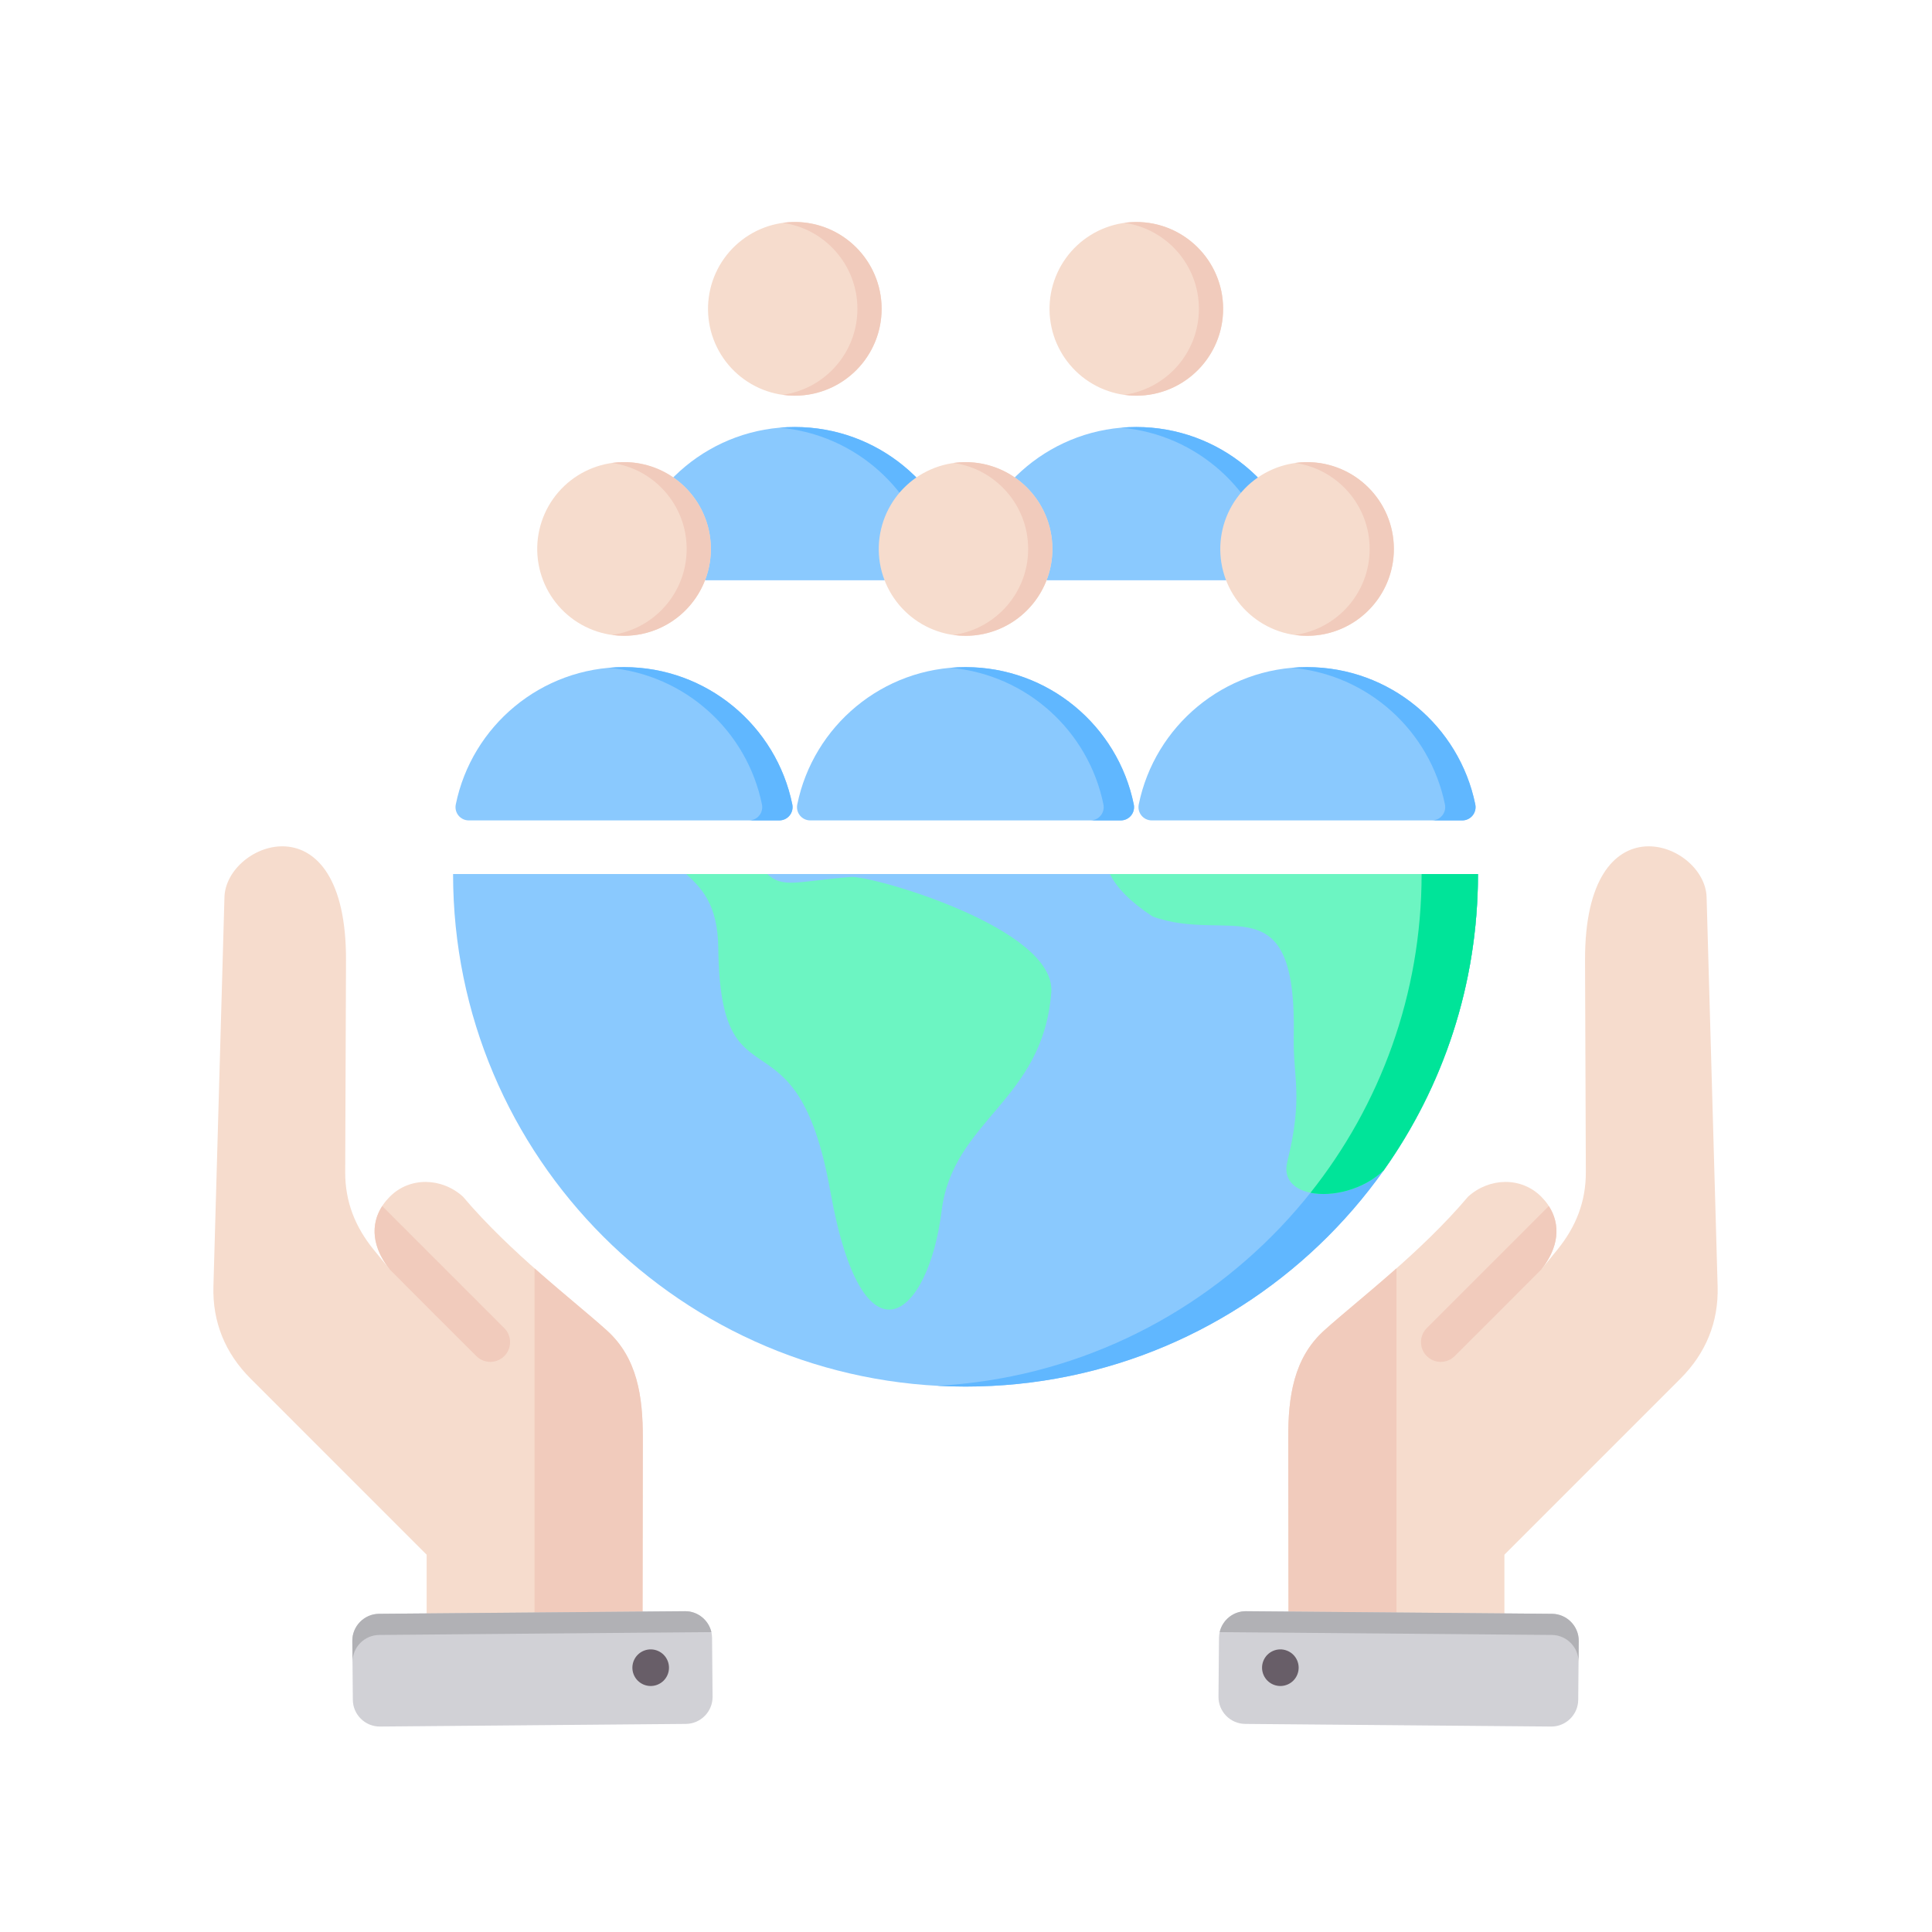 <svg xmlns="http://www.w3.org/2000/svg" xmlns:xlink="http://www.w3.org/1999/xlink" width="500" zoomAndPan="magnify" viewBox="0 0 375 375" height="500" preserveAspectRatio="xMidYMid meet" version="1.0"><defs><clipPath id="cc07576e54"><path d="M 250 164 L 333.656 164 L 333.656 329 L 250 329 Z M 250 164 " clip-rule="nonzero"/></clipPath><clipPath id="b2d9f047f4"><path d="M 236 312 L 307 312 L 307 335.18 L 236 335.18 Z M 236 312 " clip-rule="nonzero"/></clipPath><clipPath id="6c0a9e444c"><path d="M 41.156 164 L 125 164 L 125 329 L 41.156 329 Z M 41.156 164 " clip-rule="nonzero"/></clipPath><clipPath id="2c77c3a781"><path d="M 68 312 L 139 312 L 139 335.18 L 68 335.18 Z M 68 312 " clip-rule="nonzero"/></clipPath></defs><g clip-path="url(#cc07576e54)"><path fill="#f6dccd" d="M 250.113 321.738 L 250.047 279.109 C 250.035 271.109 251.09 263.59 257.031 258.234 C 263.656 252.262 275.695 243.219 284.965 232.258 C 289.059 228.566 295.242 228.363 299.137 232.258 C 303.035 236.156 303.164 241.426 299.137 246.434 L 302.293 242.551 C 305.906 238.105 307.832 233.215 307.812 227.484 L 307.656 186.441 C 307.535 154.543 330.945 163.387 331.25 174.145 L 333.391 249.695 C 333.586 256.645 331.086 262.68 326.172 267.594 L 292.004 301.766 L 292.004 321.73 C 292.004 325.566 288.871 328.699 285.035 328.699 L 257.078 328.699 C 253.246 328.695 250.117 325.574 250.113 321.738 Z M 250.113 321.738 " fill-opacity="1" fill-rule="evenodd"/></g><path fill="#f1cbbc" d="M 300.629 234.094 C 302.98 237.727 302.562 242.176 299.137 246.434 C 293.566 252.047 287.953 257.621 282.359 263.215 C 280.863 264.715 278.434 264.715 276.934 263.215 C 275.438 261.719 275.438 259.289 276.934 257.793 Z M 300.629 234.094 " fill-opacity="1" fill-rule="evenodd"/><path fill="#f1cbbc" d="M 250.109 321.738 L 250.047 279.109 C 250.035 271.109 251.09 263.59 257.031 258.234 C 260.578 255.039 265.672 250.965 271.062 246.188 L 271.062 328.695 L 257.078 328.695 C 253.246 328.695 250.117 325.574 250.109 321.738 Z M 250.109 321.738 " fill-opacity="1" fill-rule="evenodd"/><g clip-path="url(#b2d9f047f4)"><path fill="#d1d1d6" d="M 241.871 312.734 L 301.254 313.242 C 304.125 313.27 306.453 315.637 306.43 318.512 L 306.332 329.941 C 306.305 332.816 303.938 335.145 301.066 335.121 L 241.684 334.609 C 238.812 334.582 236.484 332.215 236.508 329.344 L 236.605 317.91 C 236.633 315.039 239 312.707 241.871 312.734 Z M 241.871 312.734 " fill-opacity="1" fill-rule="evenodd"/></g><path fill="#b1b1b5" d="M 280.316 317.164 L 290.824 317.258 L 301.219 317.344 C 304.082 317.371 306.41 319.73 306.395 322.594 L 306.43 318.512 C 306.453 315.637 304.125 313.27 301.254 313.242 L 290.824 313.152 L 269.887 312.973 L 248.922 312.793 L 241.871 312.734 C 239.387 312.711 237.273 314.457 236.738 316.793 L 248.945 316.895 L 269.887 317.074 L 280.312 317.164 Z M 280.316 317.164 " fill-opacity="1" fill-rule="evenodd"/><path fill="#685e68" d="M 245.215 322.387 C 244.492 324.211 245.383 326.277 247.207 327 C 249.027 327.727 251.094 326.836 251.816 325.012 C 252.543 323.188 251.652 321.121 249.828 320.398 C 248.008 319.672 245.941 320.562 245.215 322.387 Z M 245.215 322.387 " fill-opacity="1" fill-rule="evenodd"/><path fill="#8ac9fe" d="M 286.875 169.648 C 286.875 224.59 242.344 269.133 187.406 269.133 C 132.477 269.133 87.941 224.59 87.941 169.648 Z M 286.875 169.648 " fill-opacity="1" fill-rule="evenodd"/><path fill="#60b7ff" d="M 286.875 169.648 C 286.875 224.59 242.344 269.133 187.406 269.133 C 185.57 269.133 183.75 269.078 181.938 268.98 C 234.324 266.141 275.934 222.754 275.934 169.648 Z M 286.875 169.648 " fill-opacity="1" fill-rule="evenodd"/><path fill="#6cf5c2" d="M 133.191 169.648 C 136.074 172.352 139.324 175.398 139.422 184.047 C 139.785 216.547 154.551 194.113 161.172 231.258 C 167.441 266.414 180.195 255.789 182.758 235.074 C 184.957 217.293 202.445 213.762 204.051 192.602 C 205 180.117 169.148 169.902 165.164 170.219 C 154.738 171.051 151.941 172.484 148.934 169.648 Z M 133.191 169.648 " fill-opacity="1" fill-rule="evenodd"/><path fill="#6cf5c2" d="M 215.422 169.648 C 216.734 172.25 219.297 174.988 223.711 177.883 C 238.488 183.305 251.75 171.027 251.113 201.254 C 250.945 209.211 253.027 212.766 249.855 225.523 C 247.961 233.152 261.555 233.871 268.562 227.18 C 280.094 210.938 286.875 191.086 286.875 169.648 Z M 215.422 169.648 " fill-opacity="1" fill-rule="evenodd"/><path fill="#00e499" d="M 254.359 231.516 C 258.539 232.375 264.605 230.961 268.566 227.18 C 280.094 210.938 286.875 191.086 286.875 169.648 L 275.934 169.648 C 275.934 193.035 267.859 214.531 254.359 231.516 Z M 254.359 231.516 " fill-opacity="1" fill-rule="evenodd"/><path fill="#8ac9fe" d="M 124.141 112.633 L 184.391 112.633 C 186.035 112.633 187.254 111.141 186.926 109.531 C 183.828 94.324 170.383 82.883 154.266 82.883 C 138.148 82.883 124.703 94.324 121.605 109.531 C 121.277 111.141 122.496 112.633 124.141 112.633 Z M 124.141 112.633 " fill-opacity="1" fill-rule="evenodd"/><path fill="#60b7ff" d="M 178.5 112.633 L 184.391 112.633 C 186.035 112.633 187.254 111.141 186.926 109.527 C 183.828 94.324 170.383 82.883 154.266 82.883 C 153.273 82.883 152.293 82.926 151.32 83.012 C 166.109 84.305 178.129 95.262 181.035 109.531 C 181.363 111.141 180.145 112.633 178.5 112.633 Z M 178.5 112.633 " fill-opacity="1" fill-rule="evenodd"/><path fill="#f6dccd" d="M 158.148 43.547 C 158.688 43.672 159.215 43.824 159.738 44.004 C 160.258 44.184 160.773 44.387 161.273 44.617 C 161.777 44.848 162.266 45.098 162.742 45.375 C 163.219 45.656 163.684 45.953 164.129 46.277 C 164.578 46.602 165.008 46.945 165.422 47.309 C 165.836 47.676 166.23 48.059 166.609 48.461 C 166.984 48.867 167.34 49.289 167.676 49.727 C 168.008 50.168 168.32 50.621 168.613 51.09 C 168.902 51.559 169.168 52.043 169.41 52.539 C 169.652 53.035 169.871 53.539 170.062 54.059 C 170.258 54.574 170.426 55.102 170.566 55.633 C 170.707 56.168 170.82 56.707 170.91 57.25 C 171 57.797 171.059 58.344 171.094 58.895 C 171.129 59.445 171.137 59.996 171.117 60.551 C 171.098 61.102 171.051 61.652 170.977 62.199 C 170.902 62.746 170.805 63.285 170.676 63.824 C 170.551 64.363 170.398 64.891 170.219 65.414 C 170.039 65.938 169.836 66.449 169.605 66.949 C 169.375 67.453 169.125 67.941 168.848 68.418 C 168.57 68.898 168.27 69.359 167.945 69.809 C 167.625 70.254 167.281 70.688 166.914 71.102 C 166.551 71.516 166.164 71.91 165.762 72.285 C 165.355 72.66 164.938 73.016 164.496 73.352 C 164.059 73.688 163.605 74 163.133 74.289 C 162.664 74.578 162.184 74.848 161.688 75.09 C 161.191 75.332 160.684 75.551 160.168 75.742 C 159.648 75.938 159.125 76.102 158.59 76.246 C 158.059 76.387 157.52 76.5 156.973 76.59 C 156.43 76.676 155.883 76.738 155.332 76.773 C 154.781 76.809 154.227 76.816 153.676 76.797 C 153.125 76.777 152.574 76.73 152.027 76.656 C 151.48 76.582 150.941 76.48 150.402 76.355 C 149.867 76.227 149.336 76.074 148.812 75.898 C 148.293 75.719 147.777 75.516 147.277 75.285 C 146.773 75.055 146.285 74.801 145.809 74.523 C 145.332 74.246 144.867 73.945 144.422 73.625 C 143.973 73.301 143.543 72.957 143.129 72.594 C 142.715 72.227 142.32 71.844 141.941 71.438 C 141.566 71.035 141.211 70.613 140.875 70.176 C 140.543 69.734 140.23 69.281 139.938 68.812 C 139.648 68.344 139.383 67.859 139.141 67.363 C 138.898 66.867 138.68 66.359 138.488 65.844 C 138.293 65.328 138.125 64.801 137.984 64.27 C 137.844 63.734 137.73 63.195 137.641 62.648 C 137.551 62.105 137.492 61.559 137.457 61.008 C 137.422 60.453 137.414 59.902 137.434 59.352 C 137.453 58.801 137.5 58.25 137.574 57.703 C 137.648 57.156 137.746 56.613 137.875 56.078 C 138 55.539 138.152 55.012 138.332 54.488 C 138.512 53.965 138.715 53.453 138.945 52.953 C 139.176 52.449 139.426 51.961 139.703 51.48 C 139.98 51.004 140.281 50.543 140.605 50.094 C 140.926 49.648 141.27 49.215 141.637 48.801 C 142 48.387 142.387 47.992 142.789 47.617 C 143.195 47.238 143.617 46.883 144.055 46.551 C 144.492 46.215 144.945 45.902 145.418 45.613 C 145.887 45.32 146.367 45.055 146.863 44.812 C 147.359 44.57 147.867 44.352 148.383 44.16 C 148.902 43.965 149.426 43.797 149.961 43.656 C 150.492 43.516 151.031 43.402 151.578 43.312 C 152.121 43.223 152.668 43.164 153.219 43.129 C 153.773 43.094 154.324 43.086 154.875 43.105 C 155.426 43.125 155.977 43.172 156.523 43.246 C 157.07 43.32 157.609 43.418 158.148 43.547 Z M 158.148 43.547 " fill-opacity="1" fill-rule="nonzero"/><path fill="#f1cbbc" d="M 154.266 43.086 C 163.574 43.086 171.117 50.633 171.117 59.941 C 171.117 69.25 163.574 76.797 154.266 76.797 C 153.469 76.797 152.688 76.742 151.918 76.633 C 160.113 75.492 166.422 68.453 166.422 59.941 C 166.422 51.43 160.113 44.395 151.918 43.25 C 152.688 43.145 153.469 43.086 154.266 43.086 Z M 154.266 43.086 " fill-opacity="1" fill-rule="evenodd"/><path fill="#8ac9fe" d="M 190.422 112.633 L 250.672 112.633 C 252.32 112.633 253.535 111.141 253.207 109.531 C 250.109 94.324 236.668 82.883 220.551 82.883 C 204.43 82.883 190.988 94.324 187.891 109.531 C 187.562 111.141 188.777 112.633 190.422 112.633 Z M 190.422 112.633 " fill-opacity="1" fill-rule="evenodd"/><path fill="#60b7ff" d="M 244.781 112.633 L 250.672 112.633 C 252.32 112.633 253.535 111.141 253.207 109.527 C 250.109 94.324 236.668 82.883 220.551 82.883 C 219.555 82.883 218.574 82.926 217.605 83.012 C 232.391 84.305 244.41 95.262 247.316 109.531 C 247.645 111.141 246.43 112.633 244.781 112.633 Z M 244.781 112.633 " fill-opacity="1" fill-rule="evenodd"/><path fill="#f6dccd" d="M 224.438 43.551 C 224.973 43.676 225.504 43.828 226.023 44.008 C 226.547 44.188 227.059 44.391 227.562 44.621 C 228.062 44.852 228.555 45.102 229.031 45.379 C 229.508 45.656 229.969 45.957 230.418 46.281 C 230.867 46.602 231.297 46.949 231.711 47.312 C 232.125 47.676 232.52 48.062 232.895 48.465 C 233.273 48.871 233.629 49.293 233.961 49.73 C 234.297 50.168 234.609 50.625 234.898 51.094 C 235.188 51.562 235.457 52.047 235.699 52.543 C 235.941 53.039 236.16 53.543 236.352 54.062 C 236.547 54.578 236.711 55.102 236.855 55.637 C 236.996 56.172 237.109 56.711 237.199 57.254 C 237.285 57.801 237.348 58.348 237.383 58.898 C 237.418 59.449 237.426 60 237.406 60.555 C 237.387 61.105 237.34 61.652 237.266 62.199 C 237.191 62.75 237.09 63.289 236.965 63.828 C 236.836 64.363 236.684 64.895 236.508 65.418 C 236.328 65.938 236.121 66.453 235.895 66.953 C 235.664 67.457 235.41 67.945 235.133 68.422 C 234.855 68.898 234.555 69.363 234.234 69.809 C 233.91 70.258 233.566 70.688 233.203 71.102 C 232.836 71.516 232.453 71.914 232.047 72.289 C 231.645 72.664 231.223 73.02 230.785 73.355 C 230.344 73.691 229.891 74.004 229.422 74.293 C 228.953 74.582 228.469 74.848 227.973 75.094 C 227.477 75.336 226.973 75.555 226.453 75.746 C 225.938 75.938 225.414 76.105 224.879 76.246 C 224.344 76.391 223.805 76.504 223.262 76.594 C 222.715 76.68 222.168 76.742 221.617 76.777 C 221.066 76.812 220.516 76.82 219.965 76.801 C 219.414 76.781 218.863 76.734 218.316 76.66 C 217.77 76.586 217.227 76.484 216.691 76.359 C 216.152 76.23 215.625 76.078 215.102 75.898 C 214.578 75.723 214.066 75.516 213.566 75.289 C 213.062 75.059 212.574 74.805 212.098 74.527 C 211.617 74.25 211.156 73.949 210.707 73.629 C 210.262 73.305 209.828 72.961 209.414 72.594 C 209.004 72.23 208.605 71.848 208.23 71.441 C 207.855 71.039 207.5 70.617 207.164 70.176 C 206.828 69.738 206.516 69.285 206.227 68.816 C 205.938 68.344 205.672 67.863 205.43 67.367 C 205.184 66.871 204.969 66.363 204.773 65.848 C 204.582 65.328 204.414 64.805 204.273 64.27 C 204.133 63.738 204.016 63.199 203.93 62.652 C 203.84 62.109 203.777 61.559 203.742 61.008 C 203.711 60.457 203.703 59.906 203.723 59.355 C 203.742 58.805 203.789 58.254 203.859 57.707 C 203.934 57.16 204.035 56.617 204.16 56.082 C 204.289 55.543 204.441 55.012 204.621 54.492 C 204.801 53.969 205.004 53.457 205.234 52.953 C 205.461 52.453 205.715 51.961 205.992 51.484 C 206.27 51.008 206.57 50.547 206.891 50.098 C 207.215 49.648 207.559 49.219 207.926 48.805 C 208.289 48.391 208.672 47.996 209.078 47.621 C 209.48 47.242 209.902 46.887 210.344 46.555 C 210.781 46.219 211.234 45.906 211.703 45.617 C 212.176 45.324 212.656 45.059 213.152 44.816 C 213.648 44.574 214.152 44.355 214.672 44.164 C 215.188 43.969 215.715 43.801 216.246 43.66 C 216.781 43.52 217.32 43.402 217.863 43.316 C 218.41 43.227 218.957 43.164 219.508 43.133 C 220.059 43.098 220.609 43.09 221.16 43.109 C 221.715 43.129 222.262 43.176 222.809 43.25 C 223.355 43.324 223.898 43.422 224.438 43.551 Z M 224.438 43.551 " fill-opacity="1" fill-rule="nonzero"/><path fill="#f1cbbc" d="M 220.551 43.086 C 229.855 43.086 237.402 50.633 237.402 59.941 C 237.402 69.25 229.855 76.797 220.551 76.797 C 219.754 76.797 218.969 76.742 218.199 76.633 C 226.398 75.492 232.707 68.453 232.707 59.941 C 232.707 51.43 226.398 44.395 218.199 43.25 C 218.969 43.145 219.754 43.086 220.551 43.086 Z M 220.551 43.086 " fill-opacity="1" fill-rule="evenodd"/><path fill="#8ac9fe" d="M 223.566 159.242 L 283.816 159.242 C 285.461 159.242 286.68 157.75 286.352 156.137 C 283.254 140.93 269.809 129.488 253.691 129.488 C 237.574 129.488 224.129 140.934 221.031 156.137 C 220.703 157.75 221.922 159.242 223.566 159.242 Z M 223.566 159.242 " fill-opacity="1" fill-rule="evenodd"/><path fill="#60b7ff" d="M 277.926 159.242 L 283.816 159.242 C 285.461 159.242 286.68 157.75 286.352 156.137 C 283.254 140.93 269.809 129.488 253.691 129.488 C 252.699 129.488 251.715 129.535 250.746 129.617 C 265.535 130.914 277.551 141.867 280.461 156.137 C 280.789 157.75 279.57 159.242 277.926 159.242 Z M 277.926 159.242 " fill-opacity="1" fill-rule="evenodd"/><path fill="#f6dccd" d="M 257.578 90.16 C 258.113 90.289 258.645 90.441 259.168 90.621 C 259.688 90.801 260.199 91.004 260.703 91.23 C 261.203 91.461 261.695 91.715 262.172 91.992 C 262.648 92.27 263.113 92.57 263.559 92.891 C 264.008 93.215 264.438 93.559 264.852 93.926 C 265.266 94.289 265.66 94.676 266.035 95.078 C 266.414 95.48 266.77 95.902 267.102 96.344 C 267.438 96.781 267.75 97.234 268.039 97.707 C 268.332 98.176 268.598 98.656 268.84 99.152 C 269.082 99.648 269.301 100.156 269.492 100.672 C 269.688 101.191 269.855 101.715 269.996 102.25 C 270.137 102.781 270.25 103.32 270.34 103.867 C 270.43 104.41 270.488 104.961 270.523 105.512 C 270.559 106.062 270.566 106.613 270.547 107.164 C 270.527 107.715 270.48 108.266 270.406 108.812 C 270.332 109.359 270.234 109.902 270.105 110.441 C 269.98 110.977 269.824 111.508 269.648 112.027 C 269.469 112.551 269.266 113.062 269.035 113.566 C 268.805 114.066 268.551 114.559 268.273 115.035 C 267.996 115.512 267.699 115.973 267.375 116.422 C 267.051 116.871 266.707 117.301 266.344 117.715 C 265.977 118.129 265.594 118.523 265.191 118.902 C 264.785 119.277 264.363 119.633 263.926 119.969 C 263.488 120.301 263.031 120.613 262.562 120.906 C 262.094 121.195 261.609 121.461 261.117 121.703 C 260.621 121.945 260.113 122.164 259.598 122.359 C 259.078 122.551 258.555 122.719 258.02 122.859 C 257.488 123 256.949 123.117 256.402 123.203 C 255.859 123.293 255.309 123.355 254.758 123.387 C 254.207 123.422 253.656 123.43 253.105 123.41 C 252.555 123.391 252.004 123.344 251.457 123.27 C 250.91 123.199 250.367 123.098 249.832 122.969 C 249.293 122.844 248.766 122.691 248.242 122.512 C 247.719 122.332 247.207 122.129 246.707 121.898 C 246.203 121.672 245.715 121.418 245.238 121.141 C 244.762 120.863 244.297 120.562 243.852 120.238 C 243.402 119.918 242.973 119.574 242.559 119.207 C 242.145 118.844 241.75 118.457 241.371 118.055 C 240.996 117.648 240.641 117.23 240.305 116.789 C 239.973 116.352 239.66 115.895 239.367 115.426 C 239.078 114.957 238.812 114.473 238.57 113.98 C 238.328 113.484 238.109 112.977 237.914 112.461 C 237.723 111.941 237.555 111.418 237.414 110.883 C 237.273 110.348 237.156 109.809 237.07 109.266 C 236.98 108.719 236.918 108.172 236.887 107.621 C 236.852 107.07 236.844 106.52 236.863 105.969 C 236.883 105.414 236.93 104.867 237.004 104.32 C 237.078 103.773 237.176 103.23 237.305 102.691 C 237.43 102.156 237.582 101.625 237.762 101.102 C 237.941 100.582 238.145 100.07 238.375 99.566 C 238.602 99.062 238.855 98.574 239.133 98.098 C 239.41 97.621 239.711 97.156 240.035 96.711 C 240.355 96.262 240.699 95.832 241.066 95.418 C 241.43 95.004 241.816 94.609 242.219 94.23 C 242.621 93.855 243.043 93.5 243.484 93.164 C 243.922 92.828 244.375 92.516 244.848 92.227 C 245.316 91.938 245.797 91.672 246.293 91.43 C 246.789 91.184 247.297 90.969 247.812 90.773 C 248.328 90.582 248.855 90.414 249.391 90.273 C 249.922 90.133 250.461 90.016 251.008 89.93 C 251.551 89.84 252.098 89.777 252.648 89.742 C 253.199 89.707 253.75 89.703 254.305 89.723 C 254.855 89.742 255.406 89.789 255.953 89.859 C 256.5 89.934 257.039 90.035 257.578 90.16 Z M 257.578 90.16 " fill-opacity="1" fill-rule="nonzero"/><path fill="#f1cbbc" d="M 253.691 89.695 C 262.996 89.695 270.543 97.242 270.543 106.551 C 270.543 115.859 262.996 123.406 253.691 123.406 C 252.895 123.406 252.109 123.348 251.344 123.242 C 259.539 122.098 265.848 115.062 265.848 106.551 C 265.848 98.039 259.539 91 251.344 89.855 C 252.109 89.75 252.895 89.695 253.691 89.695 Z M 253.691 89.695 " fill-opacity="1" fill-rule="evenodd"/><path fill="#8ac9fe" d="M 157.281 159.242 L 217.531 159.242 C 219.18 159.242 220.395 157.75 220.066 156.137 C 216.969 140.93 203.527 129.488 187.406 129.488 C 171.289 129.488 157.848 140.934 154.75 156.137 C 154.418 157.75 155.637 159.242 157.281 159.242 Z M 157.281 159.242 " fill-opacity="1" fill-rule="evenodd"/><path fill="#60b7ff" d="M 211.641 159.242 L 217.531 159.242 C 219.18 159.242 220.395 157.75 220.066 156.137 C 216.969 140.93 203.527 129.488 187.406 129.488 C 186.414 129.488 185.434 129.535 184.461 129.617 C 199.25 130.914 211.27 141.867 214.176 156.137 C 214.504 157.75 213.289 159.242 211.641 159.242 Z M 211.641 159.242 " fill-opacity="1" fill-rule="evenodd"/><path fill="#f6dccd" d="M 191.289 90.16 C 191.828 90.285 192.355 90.438 192.879 90.617 C 193.402 90.797 193.914 91 194.414 91.23 C 194.918 91.457 195.406 91.711 195.883 91.988 C 196.363 92.266 196.824 92.566 197.273 92.891 C 197.719 93.211 198.152 93.555 198.566 93.922 C 198.977 94.285 199.375 94.672 199.75 95.074 C 200.125 95.48 200.48 95.902 200.816 96.34 C 201.152 96.777 201.465 97.234 201.754 97.703 C 202.043 98.172 202.309 98.656 202.551 99.152 C 202.797 99.645 203.012 100.152 203.207 100.672 C 203.398 101.188 203.566 101.711 203.707 102.246 C 203.848 102.781 203.965 103.32 204.051 103.863 C 204.141 104.41 204.203 104.957 204.238 105.508 C 204.27 106.059 204.277 106.609 204.258 107.16 C 204.238 107.715 204.191 108.262 204.121 108.809 C 204.047 109.355 203.945 109.898 203.82 110.438 C 203.691 110.973 203.539 111.504 203.359 112.027 C 203.18 112.547 202.977 113.059 202.746 113.562 C 202.52 114.066 202.266 114.555 201.988 115.031 C 201.711 115.508 201.41 115.973 201.09 116.418 C 200.766 116.867 200.422 117.297 200.055 117.711 C 199.691 118.125 199.305 118.523 198.902 118.898 C 198.5 119.273 198.078 119.629 197.637 119.965 C 197.199 120.301 196.746 120.613 196.277 120.902 C 195.805 121.191 195.324 121.457 194.828 121.703 C 194.332 121.945 193.828 122.164 193.309 122.355 C 192.793 122.547 192.266 122.715 191.734 122.855 C 191.199 123 190.66 123.113 190.117 123.203 C 189.57 123.289 189.023 123.352 188.473 123.387 C 187.922 123.422 187.371 123.43 186.82 123.41 C 186.266 123.391 185.719 123.344 185.172 123.27 C 184.625 123.195 184.082 123.094 183.543 122.969 C 183.008 122.84 182.477 122.688 181.957 122.508 C 181.434 122.332 180.922 122.125 180.418 121.898 C 179.918 121.668 179.426 121.414 178.949 121.137 C 178.473 120.859 178.012 120.559 177.562 120.238 C 177.113 119.914 176.684 119.57 176.27 119.203 C 175.855 118.84 175.461 118.457 175.086 118.051 C 174.707 117.648 174.352 117.227 174.02 116.785 C 173.684 116.348 173.371 115.895 173.082 115.426 C 172.793 114.953 172.523 114.473 172.281 113.977 C 172.039 113.48 171.82 112.973 171.629 112.457 C 171.434 111.938 171.27 111.414 171.125 110.879 C 170.984 110.348 170.871 109.809 170.781 109.262 C 170.695 108.719 170.633 108.168 170.598 107.617 C 170.562 107.066 170.555 106.516 170.574 105.965 C 170.594 105.414 170.641 104.863 170.715 104.316 C 170.789 103.77 170.891 103.227 171.016 102.691 C 171.145 102.152 171.297 101.621 171.473 101.102 C 171.652 100.578 171.859 100.066 172.086 99.562 C 172.316 99.062 172.57 98.57 172.848 98.094 C 173.125 97.617 173.426 97.156 173.746 96.707 C 174.07 96.258 174.414 95.828 174.777 95.414 C 175.145 95 175.527 94.605 175.934 94.23 C 176.336 93.852 176.758 93.496 177.195 93.16 C 177.633 92.828 178.09 92.516 178.559 92.223 C 179.027 91.934 179.512 91.668 180.008 91.426 C 180.504 91.184 181.008 90.965 181.527 90.77 C 182.043 90.578 182.566 90.41 183.102 90.27 C 183.637 90.129 184.176 90.012 184.719 89.926 C 185.266 89.836 185.812 89.773 186.363 89.742 C 186.914 89.707 187.465 89.699 188.016 89.719 C 188.566 89.738 189.117 89.785 189.664 89.859 C 190.211 89.93 190.754 90.031 191.289 90.16 Z M 191.289 90.16 " fill-opacity="1" fill-rule="nonzero"/><path fill="#f1cbbc" d="M 187.406 89.695 C 196.715 89.695 204.262 97.242 204.262 106.551 C 204.262 115.859 196.715 123.406 187.406 123.406 C 186.609 123.406 185.828 123.348 185.059 123.242 C 193.254 122.098 199.566 115.062 199.566 106.551 C 199.566 98.039 193.254 91 185.059 89.855 C 185.828 89.75 186.609 89.695 187.406 89.695 Z M 187.406 89.695 " fill-opacity="1" fill-rule="evenodd"/><path fill="#8ac9fe" d="M 91 159.242 L 151.25 159.242 C 152.895 159.242 154.113 157.75 153.785 156.137 C 150.688 140.93 137.242 129.488 121.125 129.488 C 105.008 129.488 91.562 140.934 88.469 156.137 C 88.137 157.75 89.355 159.242 91 159.242 Z M 91 159.242 " fill-opacity="1" fill-rule="evenodd"/><path fill="#60b7ff" d="M 145.359 159.242 L 151.25 159.242 C 152.895 159.242 154.113 157.75 153.785 156.137 C 150.688 140.93 137.242 129.488 121.125 129.488 C 120.133 129.488 119.152 129.535 118.18 129.617 C 132.969 130.914 144.988 141.867 147.895 156.137 C 148.223 157.75 147.004 159.242 145.359 159.242 Z M 145.359 159.242 " fill-opacity="1" fill-rule="evenodd"/><path fill="#f6dccd" d="M 123.188 89.82 C 123.734 89.891 124.277 89.984 124.816 90.105 C 125.355 90.227 125.887 90.371 126.41 90.547 C 126.934 90.719 127.449 90.918 127.953 91.141 C 128.457 91.363 128.949 91.613 129.43 91.883 C 129.91 92.156 130.375 92.449 130.828 92.77 C 131.281 93.086 131.715 93.426 132.133 93.785 C 132.551 94.148 132.949 94.527 133.332 94.926 C 133.711 95.324 134.07 95.742 134.41 96.18 C 134.75 96.613 135.066 97.066 135.363 97.531 C 135.66 97.996 135.93 98.477 136.18 98.969 C 136.426 99.465 136.652 99.969 136.848 100.48 C 137.047 100.996 137.223 101.52 137.367 102.051 C 137.516 102.586 137.637 103.121 137.73 103.668 C 137.824 104.211 137.895 104.758 137.934 105.309 C 137.977 105.859 137.988 106.41 137.977 106.961 C 137.961 107.512 137.922 108.062 137.855 108.613 C 137.785 109.16 137.691 109.703 137.57 110.242 C 137.449 110.781 137.305 111.312 137.129 111.836 C 136.957 112.359 136.758 112.875 136.535 113.379 C 136.312 113.883 136.062 114.375 135.793 114.855 C 135.52 115.336 135.227 115.805 134.906 116.254 C 134.59 116.707 134.25 117.141 133.891 117.559 C 133.531 117.977 133.148 118.375 132.75 118.758 C 132.352 119.137 131.934 119.496 131.5 119.836 C 131.062 120.176 130.613 120.496 130.145 120.789 C 129.68 121.086 129.199 121.359 128.707 121.605 C 128.215 121.855 127.711 122.078 127.195 122.277 C 126.68 122.477 126.156 122.648 125.625 122.797 C 125.094 122.941 124.555 123.062 124.012 123.16 C 123.469 123.254 122.922 123.32 122.371 123.363 C 121.82 123.402 121.27 123.414 120.719 123.402 C 120.164 123.391 119.617 123.348 119.066 123.281 C 118.52 123.215 117.977 123.121 117.438 123 C 116.898 122.879 116.367 122.73 115.844 122.559 C 115.32 122.383 114.805 122.188 114.301 121.961 C 113.797 121.738 113.305 121.492 112.824 121.219 C 112.344 120.949 111.879 120.652 111.426 120.336 C 110.973 120.016 110.539 119.68 110.121 119.316 C 109.703 118.957 109.305 118.578 108.922 118.176 C 108.543 117.777 108.184 117.359 107.844 116.926 C 107.504 116.488 107.188 116.039 106.891 115.574 C 106.594 115.105 106.324 114.625 106.074 114.133 C 105.828 113.641 105.602 113.137 105.406 112.621 C 105.207 112.105 105.031 111.582 104.887 111.051 C 104.738 110.52 104.617 109.98 104.523 109.438 C 104.43 108.895 104.359 108.348 104.32 107.797 C 104.277 107.246 104.266 106.695 104.277 106.141 C 104.293 105.59 104.332 105.039 104.398 104.492 C 104.469 103.945 104.562 103.402 104.684 102.863 C 104.805 102.324 104.949 101.793 105.125 101.27 C 105.297 100.742 105.496 100.23 105.719 99.723 C 105.941 99.219 106.191 98.727 106.461 98.246 C 106.734 97.766 107.027 97.301 107.348 96.848 C 107.664 96.398 108.004 95.961 108.363 95.543 C 108.723 95.125 109.105 94.727 109.504 94.348 C 109.902 93.965 110.32 93.605 110.754 93.266 C 111.191 92.926 111.641 92.609 112.109 92.312 C 112.574 92.016 113.055 91.746 113.547 91.496 C 114.039 91.25 114.543 91.027 115.059 90.828 C 115.574 90.629 116.098 90.453 116.629 90.309 C 117.16 90.16 117.699 90.039 118.242 89.945 C 118.785 89.852 119.332 89.781 119.883 89.742 C 120.434 89.699 120.984 89.688 121.535 89.699 C 122.09 89.715 122.637 89.754 123.188 89.82 Z M 123.188 89.82 " fill-opacity="1" fill-rule="nonzero"/><path fill="#f1cbbc" d="M 121.125 89.695 C 130.434 89.695 137.977 97.242 137.977 106.551 C 137.977 115.859 130.434 123.406 121.125 123.406 C 120.328 123.406 119.547 123.348 118.777 123.242 C 126.973 122.098 133.281 115.062 133.281 106.551 C 133.281 98.039 126.973 91 118.777 89.855 C 119.547 89.75 120.328 89.695 121.125 89.695 Z M 121.125 89.695 " fill-opacity="1" fill-rule="evenodd"/><g clip-path="url(#6c0a9e444c)"><path fill="#f6dccd" d="M 124.703 321.738 L 124.77 279.109 C 124.781 271.109 123.727 263.59 117.785 258.234 C 111.16 252.262 99.121 243.219 89.852 232.258 C 85.758 228.566 79.574 228.363 75.68 232.258 C 71.781 236.156 71.652 241.426 75.68 246.434 L 72.523 242.551 C 68.91 238.105 66.984 233.215 67.004 227.484 L 67.16 186.441 C 67.281 154.543 43.871 163.387 43.566 174.145 L 41.426 249.695 C 41.23 256.645 43.73 262.68 48.645 267.594 L 82.812 301.766 L 82.812 321.73 C 82.812 325.566 85.945 328.699 89.781 328.699 L 117.734 328.699 C 121.57 328.695 124.699 325.574 124.703 321.738 Z M 124.703 321.738 " fill-opacity="1" fill-rule="evenodd"/></g><path fill="#f1cbbc" d="M 74.188 234.094 C 71.836 237.727 72.254 242.176 75.68 246.434 C 81.25 252.047 86.863 257.621 92.457 263.215 C 93.953 264.715 96.383 264.715 97.883 263.215 C 99.379 261.719 99.379 259.289 97.883 257.793 Z M 74.188 234.094 " fill-opacity="1" fill-rule="evenodd"/><path fill="#f1cbbc" d="M 124.707 321.738 L 124.77 279.109 C 124.781 271.109 123.727 263.59 117.785 258.234 C 114.238 255.039 109.145 250.965 103.754 246.188 L 103.754 328.695 L 117.738 328.695 C 121.57 328.695 124.699 325.574 124.707 321.738 Z M 124.707 321.738 " fill-opacity="1" fill-rule="evenodd"/><g clip-path="url(#2c77c3a781)"><path fill="#d1d1d6" d="M 132.945 312.734 L 73.562 313.242 C 70.691 313.27 68.363 315.637 68.387 318.512 L 68.484 329.941 C 68.512 332.816 70.879 335.145 73.75 335.121 L 133.133 334.609 C 136.004 334.582 138.332 332.215 138.309 329.344 L 138.211 317.91 C 138.184 315.039 135.816 312.707 132.945 312.734 Z M 132.945 312.734 " fill-opacity="1" fill-rule="evenodd"/></g><path fill="#b1b1b5" d="M 94.5 317.164 L 83.992 317.258 L 73.598 317.344 C 70.734 317.371 68.406 319.73 68.422 322.594 L 68.387 318.512 C 68.363 315.637 70.691 313.27 73.562 313.242 L 83.992 313.152 L 104.93 312.973 L 125.895 312.793 L 132.945 312.734 C 135.43 312.711 137.539 314.457 138.078 316.793 L 125.871 316.895 L 104.93 317.074 L 94.504 317.164 Z M 94.5 317.164 " fill-opacity="1" fill-rule="evenodd"/><path fill="#685e68" d="M 129.598 322.387 C 130.324 324.211 129.434 326.277 127.609 327 C 125.789 327.727 123.723 326.836 122.996 325.012 C 122.273 323.188 123.164 321.121 124.984 320.398 C 126.809 319.672 128.875 320.562 129.598 322.387 Z M 129.598 322.387 " fill-opacity="1" fill-rule="evenodd"/></svg>